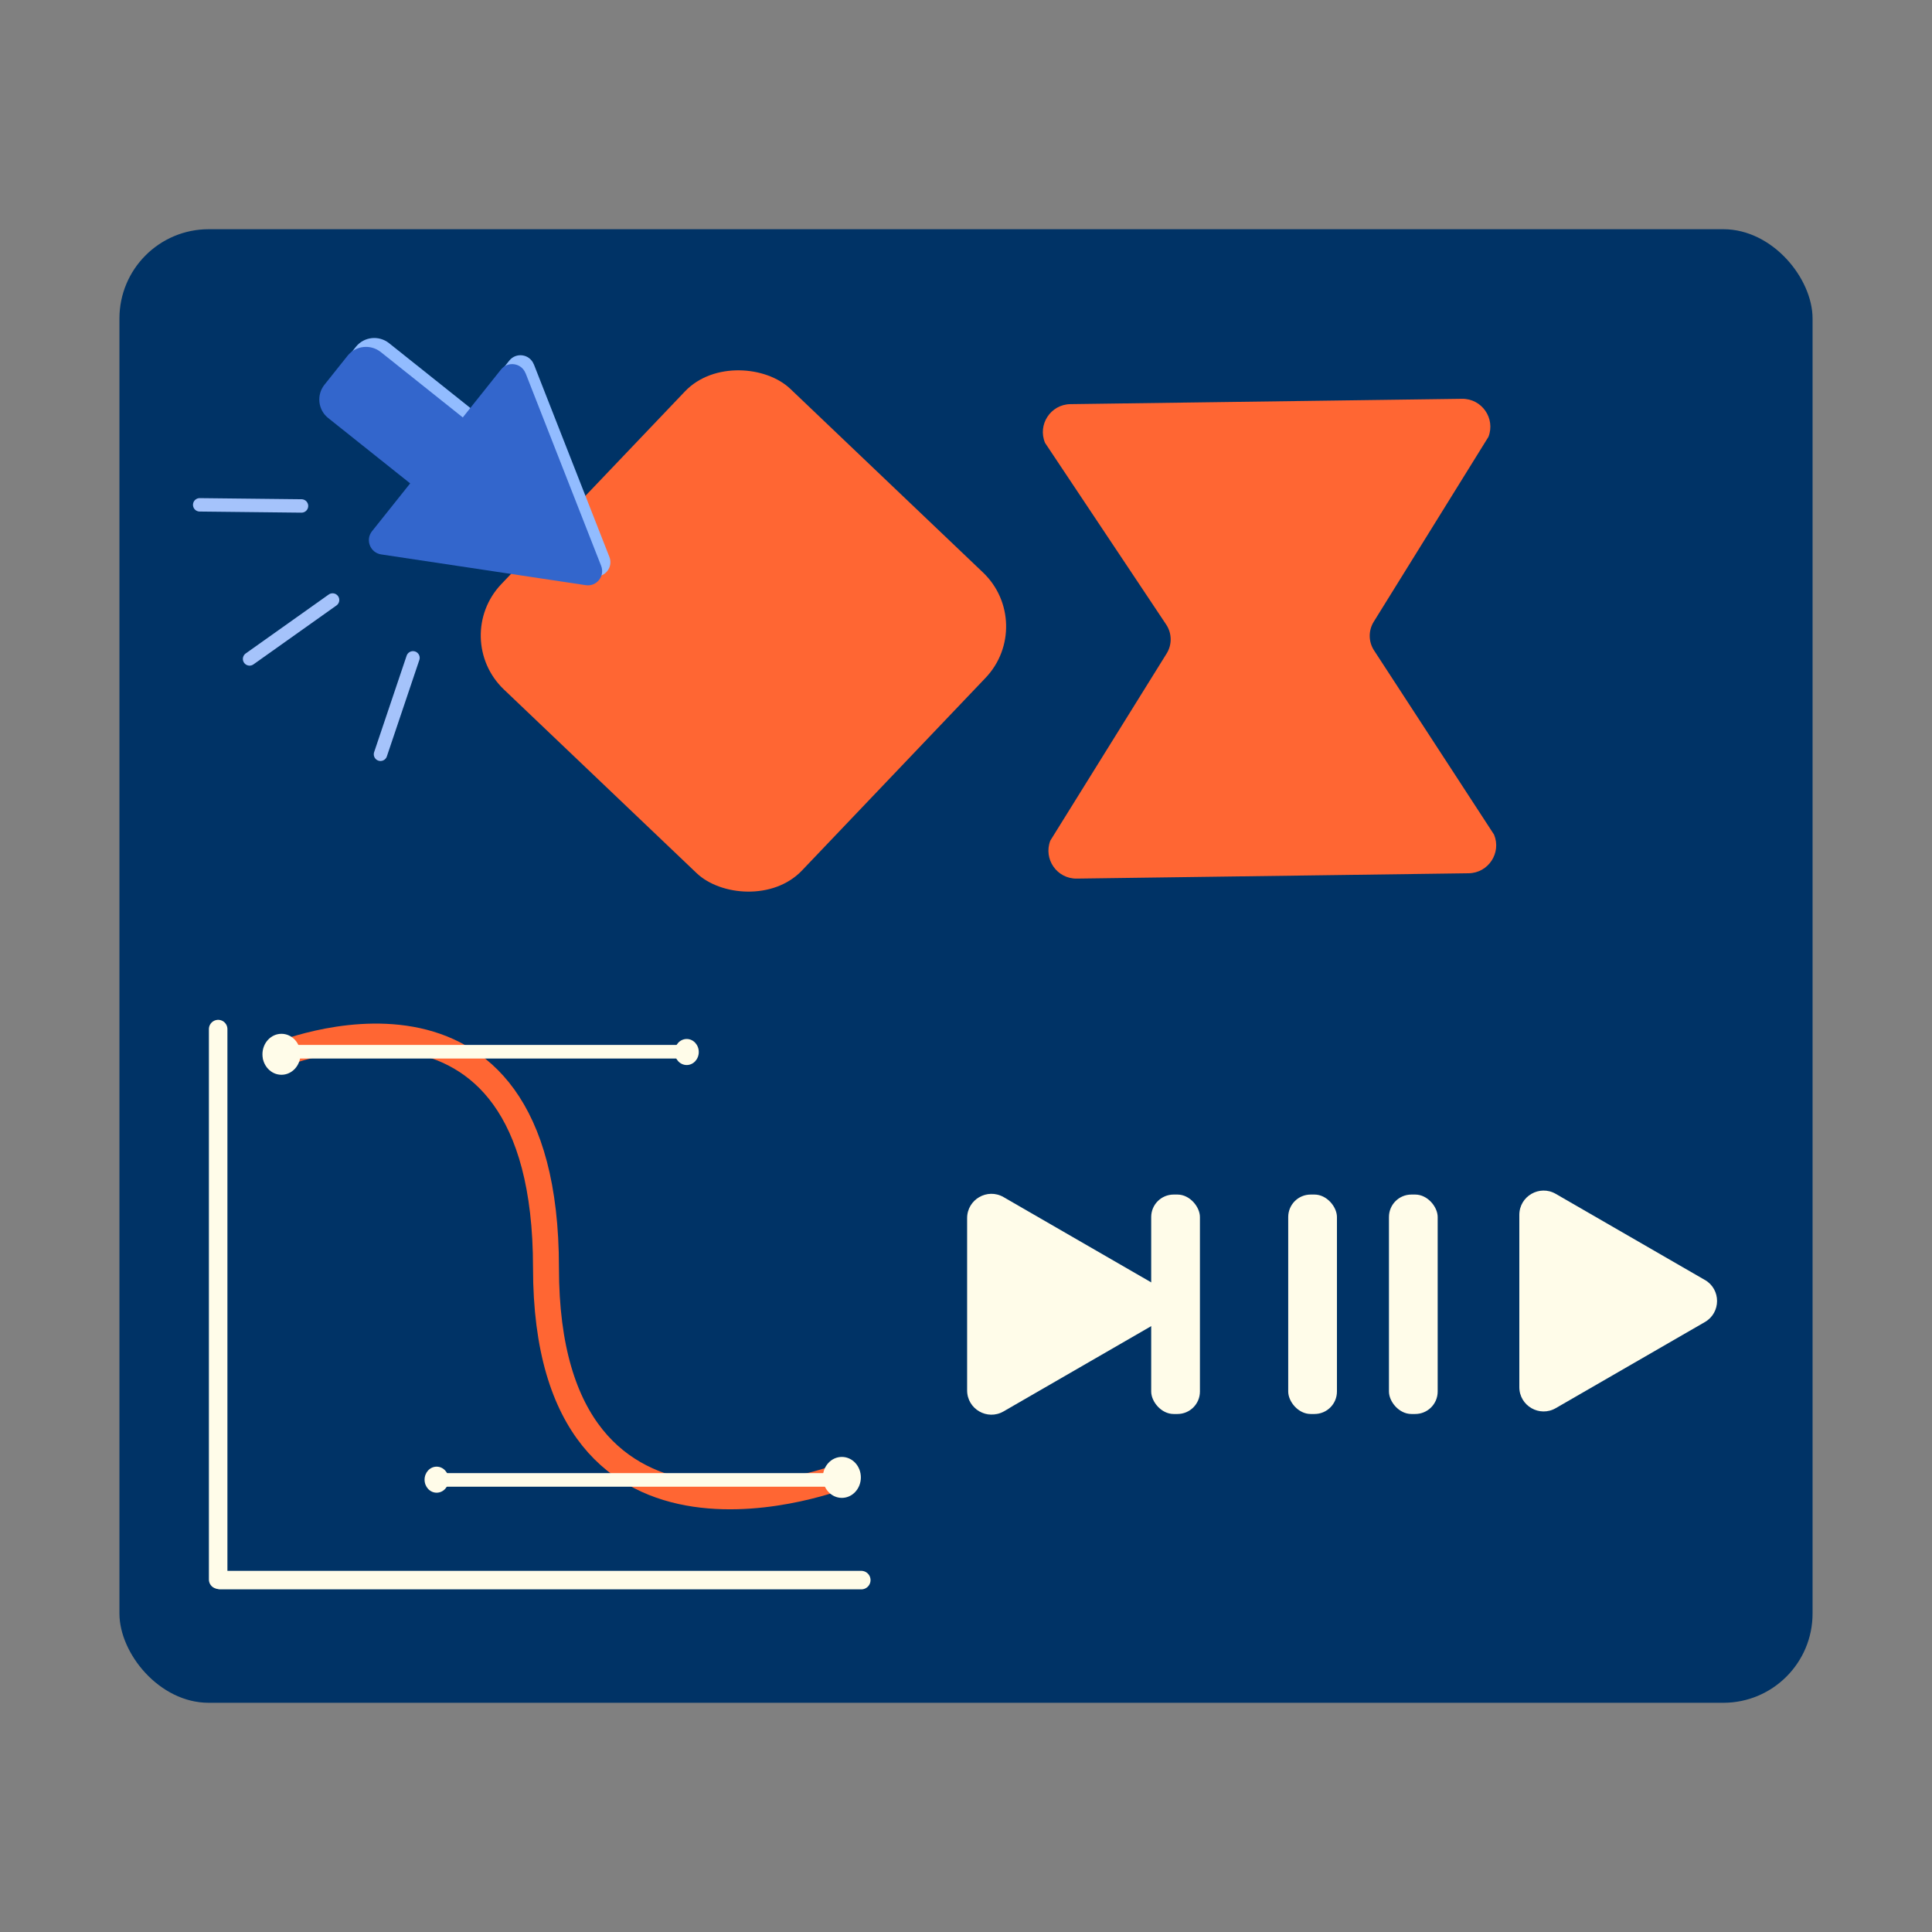 <?xml version="1.0" encoding="UTF-8"?>
<svg id="Contenue" xmlns="http://www.w3.org/2000/svg" viewBox="0 0 500 500">
  <rect x="0" y="0" width="500" height="500" fill="#808080" stroke="none"/>
  <defs>
    <style>
      .cls-1 {
        fill: #036;
      }

      .cls-2 {
        stroke: #a5c3fb;
        stroke-width: 3.47px;
      }

      .cls-2, .cls-3 {
        stroke-linejoin: round;
      }

      .cls-2, .cls-3, .cls-4, .cls-5 {
        fill: none;
        stroke-linecap: round;
      }

      .cls-3 {
        stroke: #f63;
        stroke-width: 6.71px;
      }

      .cls-6 {
        fill: #92bcff;
      }

      .cls-4 {
        stroke-width: 3.52px;
      }

      .cls-4, .cls-5 {
        stroke: #fffce9;
        stroke-miterlimit: 10;
      }

      .cls-5 {
        stroke-width: 4.79px;
      }

      .cls-7 {
        fill: #fffce9;
      }

      .cls-8 {
        fill: #36c;
      }

      .cls-9 {
        fill: #f63;
      }
    </style>
  </defs>
  <rect class="cls-1" x="30.91" y="59.32" width="438.18" height="381.36" rx="23.1" ry="23.1"/>
  <path class="cls-9" d="M380.09,226l-101.43,1.38c-5.12.07-8.68-5.05-6.84-9.83l30.11-48.43c1.43-2.3,1.38-5.22-.12-7.48l-31.35-47.02c-1.99-4.72,1.44-9.96,6.56-10.03l101.35-1.38c5.12-.07,8.69,5.06,6.84,9.84l-29.69,47.86c-1.41,2.28-1.38,5.17.08,7.41l31.06,47.68c1.96,4.72-1.47,9.93-6.58,10Z"/>
  <path class="cls-7" d="M441.23,331.26l-38.6-22.29c-4.19-2.42-9.43.6-9.43,5.44v44.58c0,4.84,5.24,7.86,9.43,5.44l38.6-22.29c4.19-2.42,4.19-8.47,0-10.89Z"/>
  <g>
    <path class="cls-7" d="M298.32,332.1l-38.6-22.29c-4.19-2.42-9.43.6-9.43,5.44v44.58c0,4.84,5.24,7.86,9.43,5.44l38.6-22.29c4.19-2.42,4.19-8.47,0-10.89Z"/>
    <rect class="cls-7" x="297.93" y="309.15" width="12.61" height="56.79" rx="5.81" ry="5.81"/>
  </g>
  <g>
    <rect class="cls-7" x="333.39" y="309.15" width="12.61" height="56.79" rx="5.81" ry="5.81"/>
    <rect class="cls-7" x="359.46" y="309.15" width="12.61" height="56.79" rx="5.81" ry="5.81"/>
  </g>
  <g>
    <path class="cls-3" d="M71.38,273.32s69.92-29.69,69.92,54.76,77.17,53.72,77.17,53.72"/>
    <line class="cls-4" x1="71.79" y1="272.19" x2="177.24" y2="272.19"/>
    <ellipse class="cls-7" cx="72.84" cy="272.85" rx="4.92" ry="5.3"/>
    <ellipse class="cls-7" cx="177.72" cy="272.26" rx="3.12" ry="3.37"/>
    <line class="cls-4" x1="218.93" y1="383" x2="113.47" y2="383"/>
    <ellipse class="cls-7" cx="217.87" cy="382.35" rx="4.92" ry="5.3"/>
    <ellipse class="cls-7" cx="113" cy="382.94" rx="3.12" ry="3.37"/>
    <line class="cls-5" x1="56.46" y1="266.33" x2="56.46" y2="408.79"/>
    <line class="cls-5" x1="56.98" y1="408.93" x2="222.9" y2="408.93"/>
  </g>
  <rect class="cls-9" x="138.67" y="109.56" width="107.46" height="107.46" rx="19.29" ry="19.29" transform="translate(-58.54 189.93) rotate(-46.38)"/>
  <g>
    <path class="cls-6" d="M138.16,94.28l19.55,49.85c1.06,2.65-1.17,5.45-3.99,5.01l-52.95-7.96c-2.82-.44-4.13-3.76-2.36-5.99l9.88-12.39-21.21-16.91c-2.65-2.11-3.08-5.98-.97-8.62l5.98-7.5c2.11-2.65,5.96-3.06,8.61-.95l21.21,16.91,9.88-12.39c1.79-2.25,5.32-1.71,6.36.96Z"/>
    <path class="cls-8" d="M136.02,96.58l19.55,49.85c1.06,2.65-1.17,5.45-3.99,5.01l-52.95-7.96c-2.82-.44-4.13-3.76-2.36-5.99l9.88-12.39-21.21-16.91c-2.65-2.11-3.08-5.98-.97-8.62l5.98-7.5c2.11-2.65,5.96-3.06,8.61-.95l21.21,16.91,9.88-12.39c1.79-2.25,5.32-1.71,6.36.96Z"/>
  </g>
  <g>
    <g id="_Répétition_radiale_" data-name="&amp;lt;Répétition radiale&amp;gt;">
      <line class="cls-2" x1="78.03" y1="130.94" x2="51.68" y2="130.65"/>
    </g>
    <g id="_Répétition_radiale_-2" data-name="&amp;lt;Répétition radiale&amp;gt;">
      <line class="cls-2" x1="86.07" y1="155.28" x2="64.59" y2="170.53"/>
    </g>
    <g id="_Répétition_radiale_-3" data-name="&amp;lt;Répétition radiale&amp;gt;">
      <line class="cls-2" x1="106.88" y1="170.25" x2="98.47" y2="195.21"/>
    </g>
  </g>
</svg>